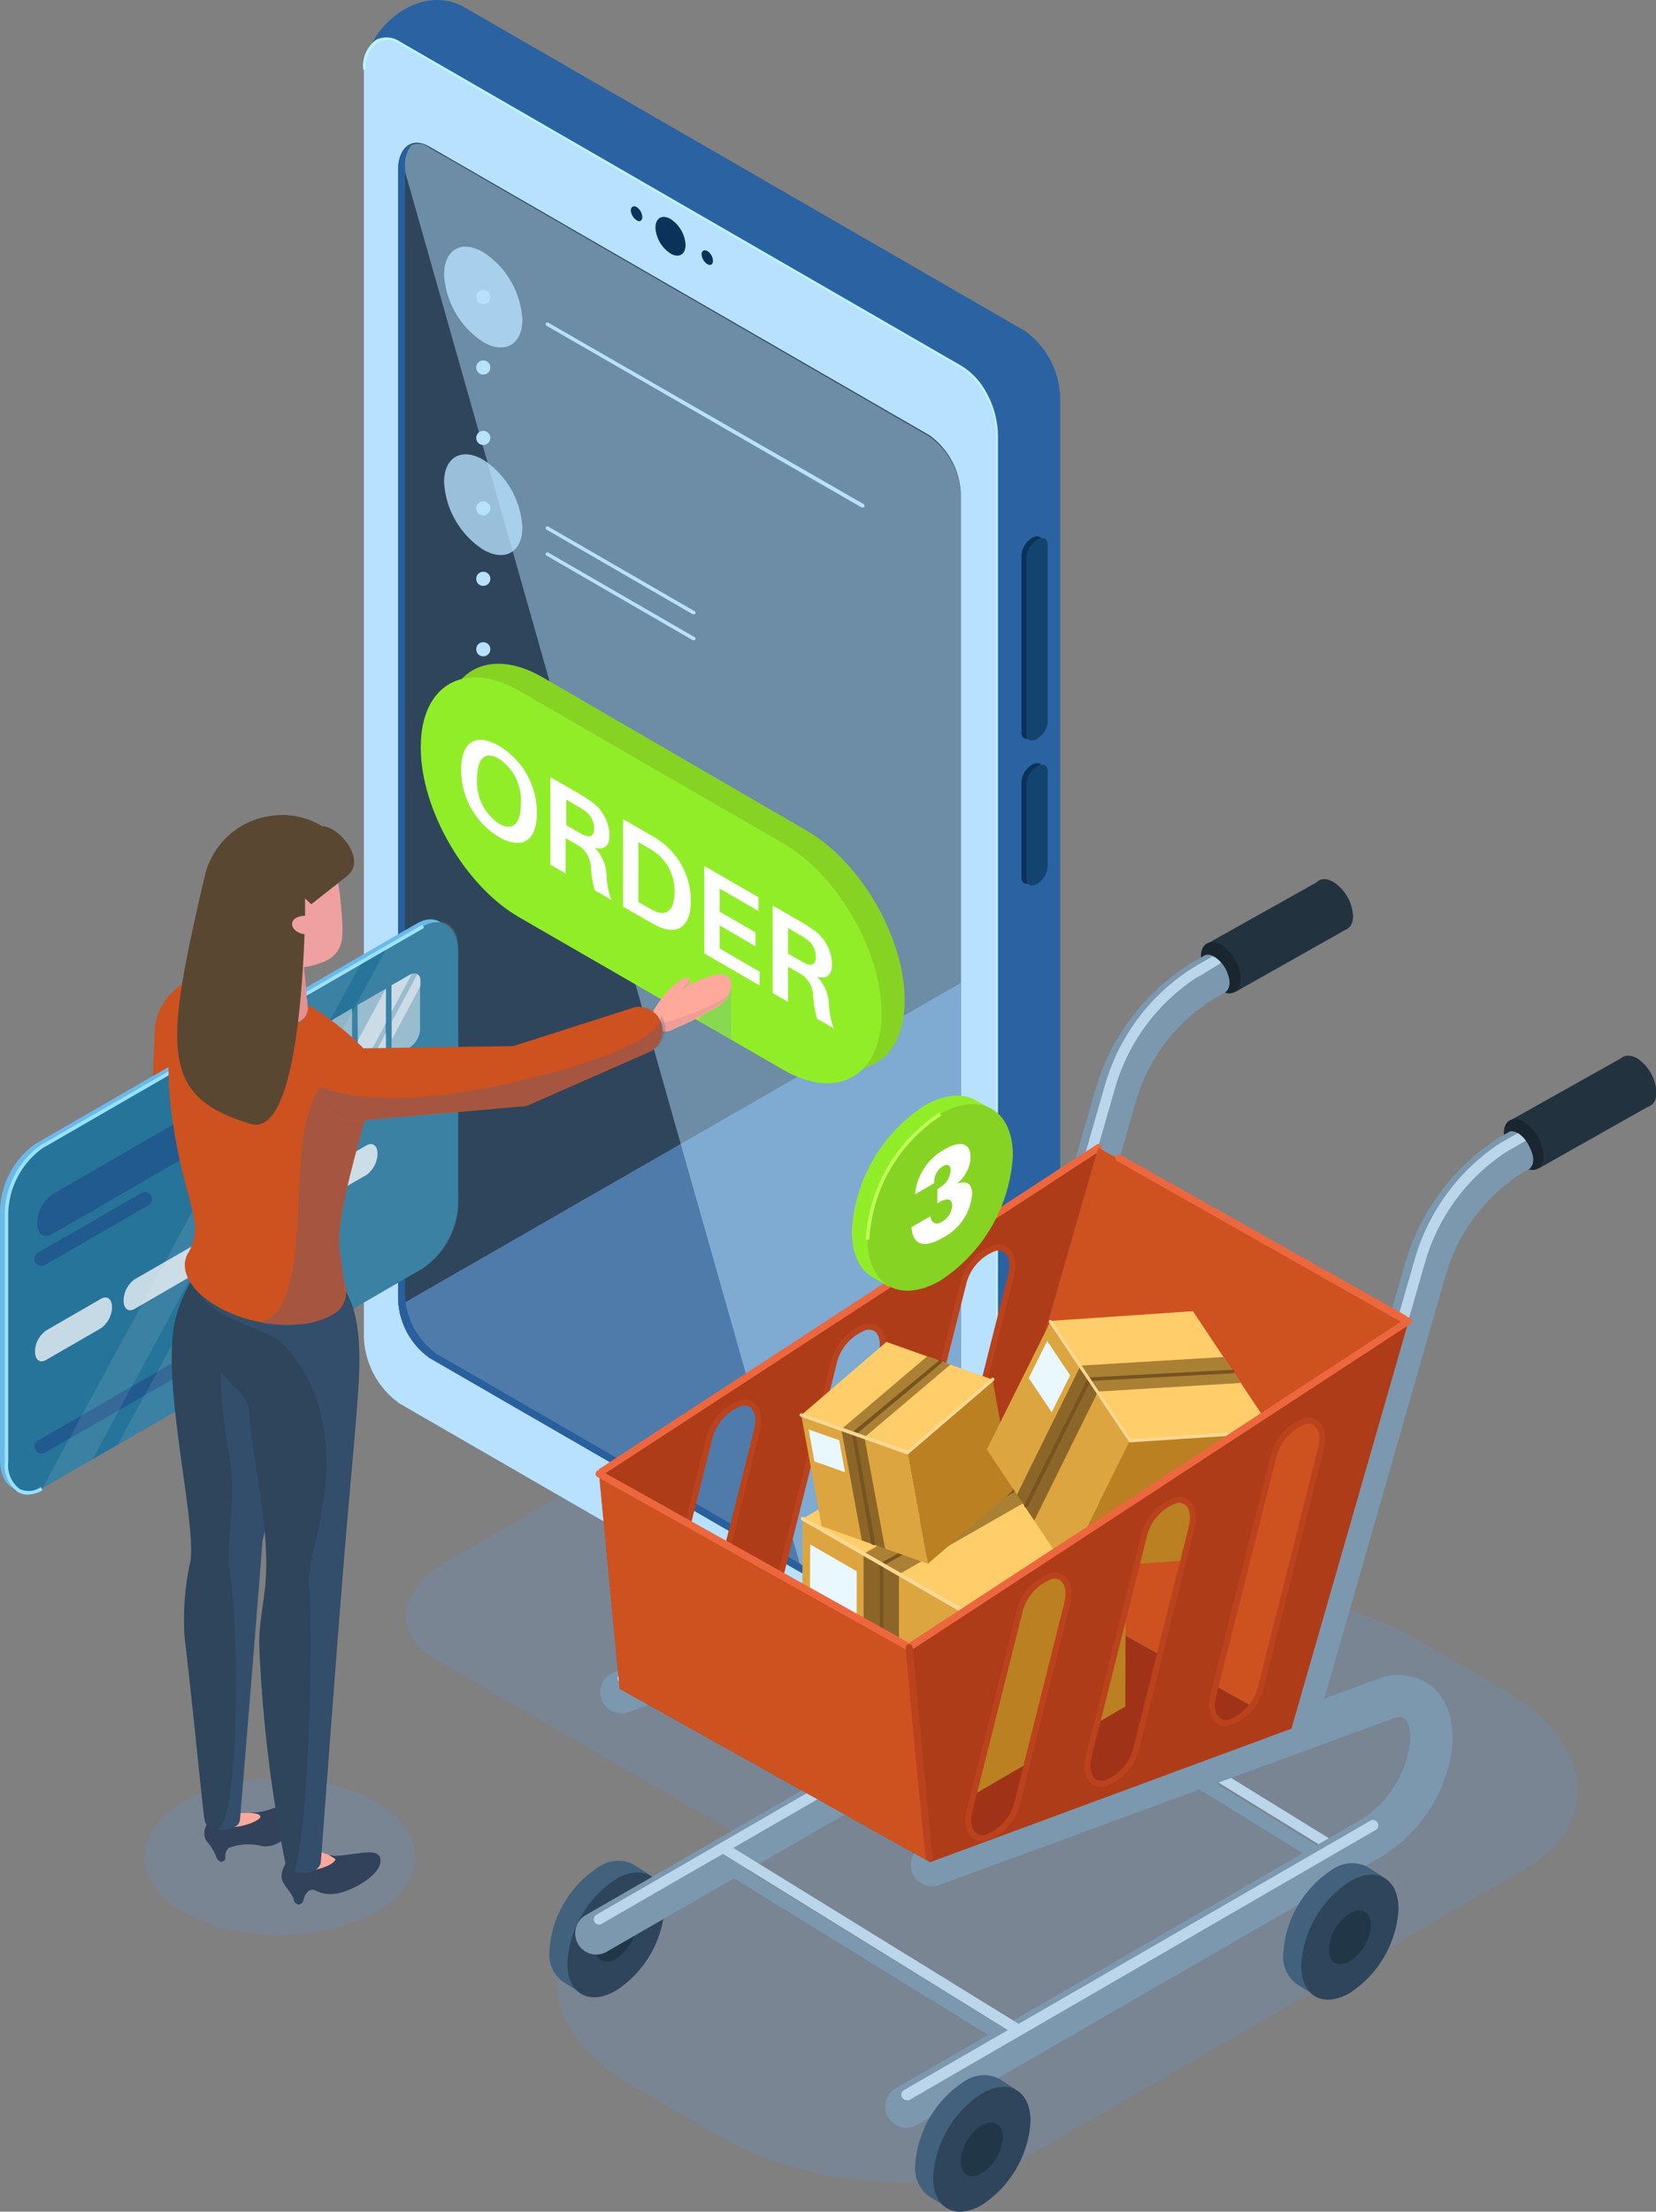 <svg xmlns="http://www.w3.org/2000/svg" viewBox="0 0 138.53 184.94"><rect x="0" y="0" width="138.53" height="184.94" fill="#808080" stroke="none"/><defs><style>.cls-1{isolation:isolate;}.cls-2,.cls-9{fill:#6299d8;}.cls-17,.cls-19,.cls-2,.cls-30,.cls-35,.cls-9{mix-blend-mode:multiply;}.cls-2{opacity:0.22;}.cls-3{fill:#2b63a2;}.cls-4{fill:#0b3259;}.cls-5{fill:#134470;}.cls-10,.cls-12,.cls-6{fill:#b8e1ff;}.cls-7{fill:#bdf5ff;}.cls-8{fill:#2e455b;}.cls-9{opacity:0.64;}.cls-10,.cls-12,.cls-26,.cls-28{mix-blend-mode:overlay;}.cls-10{opacity:0.46;}.cls-11{fill:#28609e;}.cls-12{opacity:0.78;}.cls-13{fill:#87d324;}.cls-14{fill:#92ed29;}.cls-15,.cls-26,.cls-28{fill:#fff;}.cls-16{fill:#ffa89c;}.cls-17,.cls-35{fill:#965f7e;}.cls-17{opacity:0.18;}.cls-18{fill:#ce5120;}.cls-19{fill:#3e6593;opacity:0.28;}.cls-20{fill:#6ab9ea;}.cls-21{fill:#27749b;}.cls-22{fill:#99e2ff;}.cls-23{fill:#c6dae5;}.cls-24{fill:#205a8e;}.cls-25{fill:#8fb5c9;}.cls-26{opacity:0.49;}.cls-27{opacity:0.44;}.cls-28{opacity:0.21;}.cls-29{fill:#32425b;}.cls-30{fill:#7baeff;}.cls-30,.cls-35{opacity:0.15;}.cls-31{fill:#2b3b51;}.cls-32{fill:#e29191;}.cls-33{fill:#efa0a0;}.cls-34{fill:#594732;}.cls-36{fill:#23323f;}.cls-37{fill:#192630;}.cls-38{fill:#7b98af;}.cls-39{fill:#41617c;}.cls-40{fill:#213647;}.cls-41{fill:#bbd5ea;}.cls-42{fill:#69a0df;}.cls-43{fill:#af3c19;}.cls-44{fill:#ed673e;}.cls-45{fill:none;stroke:#ba421c;stroke-linecap:round;stroke-linejoin:round;stroke-width:0.5px;}.cls-46{fill:#a03218;}.cls-47{fill:#ba8022;}.cls-48{fill:#dda540;}.cls-49{fill:#e9f7ff;}.cls-50{fill:#8c6628;}.cls-51{fill:#ffcd69;}.cls-52{fill:#aa8035;}.cls-53{fill:#77531f;}.cls-54{fill:#ffd894;}.cls-55{fill:#bfff5a;}.cls-56{fill:#ba421c;}</style></defs><g class="cls-1"><g id="Layer"><g id="_5" data-name="5"><path class="cls-2" d="M151.28,376.53l-7.36-4.25a28.82,28.82,0,0,0-9.85-3.32l-31.45-18.15c-3.66-2.12-10.06-1.85-14.28.59L63.19,365.91c-4.23,2.44-4.68,6.14-1,8.25l25.11,14.5-10.41,6c-6.73,3.89-5.88,10.74,1.89,15.23l7.36,4.25c7.78,4.49,19.65,5,26.38,1.1l40.68-23.49C159.91,387.88,159.06,381,151.28,376.53Z" transform="translate(-25.74 -235.39)"/><g id="_1" data-name="1"><path class="cls-3" d="M111.46,263.05l-47-27.13c-3.91-2-7.92,2.17-7.92,4.33l5,103.82a7.11,7.11,0,0,0,2.95,5.64l42.61,30.16c1.62.94,7-.5,7.33-5.27V268.68A7.08,7.08,0,0,0,111.46,263.05Z" transform="translate(-25.74 -235.39)"/><path class="cls-4" d="M112.07,299.34h0c.48-.28.88-.11.88.37v8.06a1.85,1.85,0,0,1-.88,1.39h0c-.49.28-.88.11-.88-.37v-8.06A1.81,1.81,0,0,1,112.07,299.34Z" transform="translate(-25.74 -235.39)"/><path class="cls-4" d="M112.07,280.38h0c.48-.28.88-.11.88.38v14.89a1.85,1.85,0,0,1-.88,1.39h0c-.49.28-.88.11-.88-.38V281.77A1.83,1.83,0,0,1,112.07,280.38Z" transform="translate(-25.74 -235.39)"/><path class="cls-5" d="M112.5,299.48h0c.48-.28.88-.12.88.37v8.06a1.85,1.85,0,0,1-.88,1.39h0c-.48.28-.88.11-.88-.37v-8.07A1.82,1.82,0,0,1,112.5,299.48Z" transform="translate(-25.74 -235.39)"/><path class="cls-5" d="M112.5,280.52h0c.48-.28.88-.11.88.37v14.89a1.84,1.84,0,0,1-.88,1.39h0c-.48.28-.88.12-.88-.37V281.91A1.85,1.85,0,0,1,112.5,280.52Z" transform="translate(-25.74 -235.39)"/><path class="cls-6" d="M106.17,266.1,59.18,239c-1.62-.94-3,.07-3,2.23V347.12a7.1,7.1,0,0,0,3,5.64l47,27.13c1.62.93,3-.07,3-2.23V271.74A7.1,7.1,0,0,0,106.17,266.1Z" transform="translate(-25.74 -235.39)"/><path class="cls-7" d="M108.2,268.12a5.8,5.8,0,0,0-2-2.12l-47-27.13a2,2,0,0,0-2-.15,2.75,2.75,0,0,0-1.08,2.48h.23a2.52,2.52,0,0,1,1-2.28,1.79,1.79,0,0,1,1.82.15l47,27.13a6.93,6.93,0,0,1,2.9,5.54V377.66a2.5,2.5,0,0,1-1,2.28,1.79,1.79,0,0,1-1.81-.15l-.12.19a2,2,0,0,0,2,.16,2.73,2.73,0,0,0,1.08-2.48V271.74A7.54,7.54,0,0,0,108.2,268.12Z" transform="translate(-25.74 -235.39)"/><path class="cls-8" d="M103.5,271.79,61.67,247.65c-1.45-.84-2.63,0-2.63,2v94.29a6.29,6.29,0,0,0,2.63,5l41.83,24.15c1.44.84,2.62-.06,2.62-2v-94.3A6.34,6.34,0,0,0,103.5,271.79Z" transform="translate(-25.74 -235.39)"/><path class="cls-9" d="M106.12,371.11V317.58l-47,27a6.23,6.23,0,0,0,2.58,4.32l41.83,24.15C104.94,373.93,106.12,373,106.12,371.11Z" transform="translate(-25.74 -235.39)"/><path class="cls-10" d="M103.5,373.19l-10.6-6.13L59.26,248.46a1.54,1.54,0,0,1,2.41-.72l41.83,24.15a6.31,6.31,0,0,1,2.62,5V371.2C106.12,373.13,104.94,374,103.5,373.19Z" transform="translate(-25.74 -235.39)"/><path class="cls-11" d="M59.62,249.3v94.29a6.34,6.34,0,0,0,2.63,5l41.83,24.15a1.83,1.83,0,0,0,1.39.25,1.55,1.55,0,0,1-2,.08L61.67,348.94a6.29,6.29,0,0,1-2.63-5V249.63c0-1.24.5-2,1.24-2.24A2.58,2.58,0,0,0,59.62,249.3Z" transform="translate(-25.74 -235.39)"/><path class="cls-4" d="M83.09,255.87a2.77,2.77,0,0,0-1.26-2.17c-.69-.4-1.26-.08-1.26.72a2.78,2.78,0,0,0,1.26,2.17C82.53,257,83.09,256.67,83.09,255.87Z" transform="translate(-25.74 -235.39)"/><path class="cls-4" d="M79.47,253.53a1.07,1.07,0,0,0-.48-.83c-.26-.15-.48,0-.48.28a1.06,1.06,0,0,0,.48.82C79.26,254,79.47,253.83,79.47,253.53Z" transform="translate(-25.74 -235.39)"/><path class="cls-4" d="M85.38,257.2a1,1,0,0,0-.47-.82c-.27-.15-.48,0-.48.27a1.07,1.07,0,0,0,.48.83C85.17,257.63,85.38,257.51,85.38,257.2Z" transform="translate(-25.74 -235.39)"/></g><path class="cls-12" d="M69.44,262.12c0,2.08-1.47,2.92-3.28,1.87a7.2,7.2,0,0,1-3.27-5.65c0-2.08,1.46-2.92,3.27-1.87A7.22,7.22,0,0,1,69.44,262.12Z" transform="translate(-25.74 -235.39)"/><path class="cls-12" d="M69.44,279.49c0,2.07-1.47,2.91-3.28,1.86a7.2,7.2,0,0,1-3.27-5.65c0-2.08,1.46-2.91,3.27-1.87A7.24,7.24,0,0,1,69.44,279.49Z" transform="translate(-25.74 -235.39)"/><path class="cls-12" d="M68.17,297.7c0,1.27-.9,1.78-2,1.14a4.42,4.42,0,0,1-2-3.45c0-1.28.9-1.79,2-1.15A4.42,4.42,0,0,1,68.17,297.7Z" transform="translate(-25.74 -235.39)"/><path class="cls-6" d="M65.58,295.57a.58.58,0,0,1,.59-.59h0a.59.59,0,0,1,.59.59h0a.6.6,0,0,1-.59.59h0A.59.59,0,0,1,65.58,295.57Zm0-5.89a.58.58,0,0,1,.59-.59h0a.59.59,0,0,1,.59.59h0a.59.59,0,0,1-.59.59h0A.58.58,0,0,1,65.58,289.68Zm0-5.89a.58.58,0,0,1,.59-.59h0a.59.59,0,0,1,.59.59h0a.59.59,0,0,1-.59.59h0A.58.58,0,0,1,65.58,283.79Zm0-5.89a.58.58,0,0,1,.59-.59h0a.59.59,0,0,1,.59.59h0a.6.6,0,0,1-.59.59h0A.59.59,0,0,1,65.58,277.9Zm0-5.89a.58.58,0,0,1,.59-.59h0a.59.59,0,0,1,.59.59h0a.6.6,0,0,1-.59.59h0A.59.59,0,0,1,65.58,272Zm0-5.89a.58.58,0,0,1,.59-.59h0a.59.59,0,0,1,.59.59h0a.59.59,0,0,1-.59.59h0A.58.58,0,0,1,65.58,266.12Zm0-5.89a.58.58,0,0,1,.59-.59h0a.59.59,0,0,1,.59.59h0a.59.59,0,0,1-.59.59h0A.58.58,0,0,1,65.58,260.23Z" transform="translate(-25.74 -235.39)"/><path class="cls-6" d="M97.88,277.82a.1.1,0,0,1-.07,0L71.43,262.61a.15.15,0,0,1,.15-.25L98,277.55a.15.15,0,0,1,.05.2A.14.14,0,0,1,97.88,277.82Z" transform="translate(-25.74 -235.39)"/><path class="cls-6" d="M83.78,286.76l-.08,0-12.27-7.1a.15.15,0,0,1,.15-.25l12.27,7.09a.14.14,0,0,1,.05.2A.13.13,0,0,1,83.78,286.76Z" transform="translate(-25.74 -235.39)"/><path class="cls-6" d="M83.78,288.93l-.08,0-12.27-7.1a.15.15,0,0,1,.15-.25l12.27,7.09a.14.14,0,0,1,.05.2A.13.13,0,0,1,83.78,288.93Z" transform="translate(-25.74 -235.39)"/><path class="cls-6" d="M79.69,303.9l-.08,0-8.18-4.76a.15.15,0,0,1-.05-.2.15.15,0,0,1,.2-.06l8.18,4.76a.15.15,0,0,1,0,.2A.13.13,0,0,1,79.69,303.9Z" transform="translate(-25.74 -235.39)"/><path class="cls-13" d="M62.88,296.7v.07c0,5.19,3.69,11.56,8.21,14.17l22.12,12.77c4.52,2.61,8.21.5,8.21-4.68V319c0-5.18-3.69-11.56-8.21-14.16L71.09,292C66.57,289.41,62.88,291.51,62.88,296.7Z" transform="translate(-25.74 -235.39)"/><path class="cls-14" d="M60.94,297.84v.07c0,5.18,3.69,11.56,8.21,14.17l22.12,12.77c4.52,2.61,8.21.5,8.21-4.68v-.08c0-5.18-3.69-11.56-8.21-14.17L69.15,293.15C64.63,290.55,60.94,292.65,60.94,297.84Z" transform="translate(-25.74 -235.39)"/><polygon class="cls-2" points="58.48 85.38 61.16 86.93 61.16 82.3 58.9 82.6 58.48 85.38"/><path class="cls-15" d="M70.65,303.38c0,2.29-1.2,3.11-3.17,2a6.52,6.52,0,0,1-3.16-5.63c0-2.3,1.19-3.12,3.16-2A6.53,6.53,0,0,1,70.65,303.38Zm-1.34-.78a4.19,4.19,0,0,0-1.83-3.77c-1.14-.66-1.83-.06-1.83,1.66a4.2,4.2,0,0,0,1.83,3.77C68.62,304.92,69.31,304.31,69.31,302.6Z" transform="translate(-25.74 -235.39)"/><path class="cls-15" d="M76.89,310.64l-1.4-.81a10.08,10.08,0,0,1-.32-1.82,2.28,2.28,0,0,0-.86-1.8c-.18-.12-.34-.21-.5-.3l-.75-.43v2.95l-1.28-.74v-7.32l2.34,1.35c.37.22.62.37.93.59a3.61,3.61,0,0,1,1.68,2.91c0,.95-.49,1.26-1.25,1.06a3.44,3.44,0,0,1,1,2.24A6.14,6.14,0,0,0,76.89,310.64ZM74,304.9l.52.29c.51.24.92.19.92-.52a1.79,1.79,0,0,0-.85-1.53,5.24,5.24,0,0,0-.54-.34l-.94-.55v2.14Z" transform="translate(-25.74 -235.39)"/><path class="cls-15" d="M83.53,310.71c0,2.24-1.17,2.84-2.66,2.18a7.28,7.28,0,0,1-.82-.43l-2.19-1.26v-7.32l2.21,1.28a6.25,6.25,0,0,1,.82.51A6.13,6.13,0,0,1,83.53,310.71ZM82.17,310a4,4,0,0,0-1.56-3.3,6.49,6.49,0,0,0-.69-.43l-.78-.46v5l.76.44c.28.16.48.27.68.36C81.54,312,82.17,311.45,82.17,310Z" transform="translate(-25.74 -235.39)"/><path class="cls-15" d="M89.28,317.79l-4.62-2.67V307.8l4.53,2.62v1.15l-3.25-1.88v1.93l3,1.74v1.16l-3-1.75v1.93l3.34,1.94Z" transform="translate(-25.74 -235.39)"/><path class="cls-15" d="M95.49,321.38l-1.4-.81a10.08,10.08,0,0,1-.32-1.82,2.28,2.28,0,0,0-.86-1.8c-.18-.11-.33-.21-.5-.3l-.75-.43v2.95l-1.28-.74v-7.32l2.34,1.35a10.77,10.77,0,0,1,.93.59A3.62,3.62,0,0,1,95.34,316c0,1-.5,1.26-1.26,1.06a3.44,3.44,0,0,1,1,2.24A6.14,6.14,0,0,0,95.49,321.38Zm-2.94-5.74.52.29c.51.24.92.19.92-.52a1.79,1.79,0,0,0-.85-1.53,4.33,4.33,0,0,0-.54-.34l-.94-.55v2.14Z" transform="translate(-25.74 -235.39)"/><path class="cls-16" d="M40.43,336.83a6.41,6.41,0,0,0,.86-3.15l4.62,6.9.72.57a7.44,7.44,0,0,1,1.23,1.29l0,0s0,0,0,.06a14.41,14.41,0,0,1,.78,1.64,3.32,3.32,0,0,1-.09.77v0c-.05.25-.1.5-.14.66a4.16,4.16,0,0,1-.17.63v.06a.22.22,0,0,1-.08.13,1.17,1.17,0,0,1-.34.4l0,0,0,0c-.31.21-.49.21-.6.17l0,0h0a.27.27,0,0,1-.1-.17v0l0-1.36-.32-.66h0a1.51,1.51,0,0,0-.57-.31A3.41,3.41,0,0,1,44.92,343a7.66,7.66,0,0,1-.35-1.12l-4.4-4.09C40.27,337.74,40.36,336.93,40.43,336.83Z" transform="translate(-25.74 -235.39)"/><path class="cls-17" d="M48.29,346.28v.06a.22.22,0,0,1-.08.13,1.17,1.17,0,0,1-.34.4l0,0,0,0c-.31.21-.49.21-.6.17.38-.05.46-1.05.42-2s-1.61-1.92-1.81-2.7c-.26-1-5.48-7.93-5.48-7.93l-.07-2.31,5.64,8.42.72.57a7.44,7.44,0,0,1,1.23,1.29l0,0s0,0,0,.06a14.41,14.41,0,0,1,.78,1.64,3.32,3.32,0,0,1-.09.77v0c-.05.25-.1.5-.14.66A4.16,4.16,0,0,1,48.29,346.28Z" transform="translate(-25.74 -235.39)"/><path class="cls-18" d="M38.14,335c0,.1,0,.46.15.58l4.94,6.48c1.49,1.55,2.72.13,3-.93.14-.49-.17-.88-.43-1.32l-3.68-6c.12-.29,1.87-14.25,1.87-14.25a3.07,3.07,0,0,0-1.1-1.94c-.37-.3-.6-.22-1.07-.29a2.25,2.25,0,0,0-.66.27,4.91,4.91,0,0,0-2.49,4.36Z" transform="translate(-25.74 -235.39)"/><path class="cls-19" d="M39.32,335.9c3.11-1.53,1.87-8,3.22-13.51.71-2.91.36-4.33-.14-5a1,1,0,0,1,.52.24,3.07,3.07,0,0,1,1.1,1.94s-1.75,14-1.87,14.25l3.68,6c.26.44.57.83.43,1.32-.31,1.06-1.54,2.48-3,.93l-4.5-5.9Z" transform="translate(-25.74 -235.39)"/><path class="cls-20" d="M60.6,341.21,28.68,359.64c-1.61.93-2.94-.07-2.94-2.22V336.66a7.08,7.08,0,0,1,2.94-5.61L60.6,312.62c1.62-.94,2.94.06,2.94,2.22v20.75A7.05,7.05,0,0,1,60.6,341.21Z" transform="translate(-25.74 -235.39)"/><path class="cls-21" d="M61.14,341.44,29.23,359.87c-1.62.93-2.94-.07-2.94-2.22V336.89a7,7,0,0,1,2.94-5.61l31.91-18.43c1.62-.94,2.94.06,2.94,2.22v20.75A7.05,7.05,0,0,1,61.14,341.44Z" transform="translate(-25.74 -235.39)"/><path class="cls-22" d="M28.06,360.37a1.69,1.69,0,0,1-.83-.22,2.76,2.76,0,0,1-1.09-2.5V336.89a7.2,7.2,0,0,1,3-5.74l31.92-18.43.15.26L29.3,331.4a6.91,6.91,0,0,0-2.87,5.49v20.76a2.46,2.46,0,0,0,.95,2.24,1.74,1.74,0,0,0,1.77-.15l.15.26A2.59,2.59,0,0,1,28.06,360.37Z" transform="translate(-25.74 -235.39)"/><path class="cls-23" d="M34.18,346.46l-4.59,2.65c-.51.29-.92,0-.92-.7h0a2.21,2.21,0,0,1,.92-1.76L34.18,344c.51-.3.93,0,.93.69h0A2.22,2.22,0,0,1,34.18,346.46Z" transform="translate(-25.74 -235.39)"/><path class="cls-23" d="M41.59,342.18,37,344.84c-.51.29-.92,0-.92-.7h0a2.23,2.23,0,0,1,.92-1.77l4.6-2.65c.5-.29.92,0,.92.7h0A2.22,2.22,0,0,1,41.59,342.18Z" transform="translate(-25.74 -235.39)"/><path class="cls-23" d="M49,337.91l-4.59,2.65c-.51.3-.93,0-.93-.7h0a2.22,2.22,0,0,1,.93-1.76L49,335.45c.51-.3.92,0,.92.7h0A2.21,2.21,0,0,1,49,337.91Z" transform="translate(-25.74 -235.39)"/><path class="cls-23" d="M56.39,333.64l-4.59,2.65c-.51.29-.92,0-.92-.7h0a2.23,2.23,0,0,1,.92-1.77l4.59-2.65c.51-.29.93,0,.93.7h0A2.24,2.24,0,0,1,56.39,333.64Z" transform="translate(-25.74 -235.39)"/><path class="cls-24" d="M48.61,327.9,30.1,338.59c-.69.4-1.25,0-1.25-.94h0a3,3,0,0,1,1.25-2.38l18.51-10.69c.68-.39,1.24,0,1.24.95h0A3,3,0,0,1,48.61,327.9Z" transform="translate(-25.74 -235.39)"/><path class="cls-24" d="M29.2,356.94a.6.6,0,0,1-.51-.3.59.59,0,0,1,.22-.8l22.61-13a.58.58,0,0,1,.8.21.6.6,0,0,1-.21.81L29.5,356.86A.67.67,0,0,1,29.2,356.94Z" transform="translate(-25.74 -235.39)"/><path class="cls-24" d="M29.2,341.25a.6.6,0,0,1-.51-.3.59.59,0,0,1,.22-.8l8.65-5a.6.6,0,0,1,.81.22.59.59,0,0,1-.22.8l-8.65,5A.67.67,0,0,1,29.2,341.25Z" transform="translate(-25.74 -235.39)"/><path class="cls-25" d="M55.19,325.81l-1.5.87c-.49.28-.89.06-.89-.5v-4.07a2,2,0,0,1,.89-1.53l1.5-.87Zm.5-.28L58,324.17v-6.1l-2.35,1.36ZM60,316.91l-1.51.87v6.11L60,323a2,2,0,0,0,.88-1.53v-4.07C60.92,316.86,60.52,316.63,60,316.91Z" transform="translate(-25.74 -235.39)"/><polygon class="cls-26" points="32.3 82.68 32.26 82.7 29.94 86.99 29.94 89.91 32.3 85.54 32.3 82.68"/><path class="cls-26" d="M60.92,317.42a.59.59,0,0,0-.27-.57l-2.12,3.95v1.49l2.39-4.47Z" transform="translate(-25.74 -235.39)"/><path class="cls-26" d="M53.69,326.68l1.5-.87v-2.52L53.3,326.8A.79.79,0,0,0,53.69,326.68Z" transform="translate(-25.74 -235.39)"/><polygon class="cls-26" points="32.3 87.83 32.3 86.34 30.41 89.87 31.56 89.21 32.3 87.83"/><path class="cls-26" d="M60,316.91l-1.51.87V320l1.72-3.19A1,1,0,0,0,60,316.91Z" transform="translate(-25.74 -235.39)"/><g class="cls-27"><path class="cls-28" d="M61.14,312.85l-3,1.72-22.53,41.6,25.51-14.73a6.48,6.48,0,0,0,2.94-5.07V314.52C64.08,312.67,62.76,311.91,61.14,312.85Z" transform="translate(-25.74 -235.39)"/><polygon class="cls-28" points="26.08 82.84 3.55 124.44 7.73 122.03 30.2 80.54 30.38 80.36 26.08 82.84"/></g><g id="w1"><path class="cls-2" d="M41.13,395.29c4.42,2.55,11.6,2.53,16,0s4.47-6.72,0-9.27-11.6-2.53-16,0S36.72,392.74,41.13,395.29Z" transform="translate(-25.74 -235.39)"/><path class="cls-16" d="M44.79,386.85c.59.45,2.24-.26,3.18.56.54.48-2.7,1.34-2.7,1.34S44.4,386.55,44.79,386.85Z" transform="translate(-25.74 -235.39)"/><path class="cls-29" d="M43.47,387.25s.09.95,1.46.94,2.76-.68,2.58-.95-.65-.21-.87-.27a5.16,5.16,0,0,0,1.93-.37c.88-.22,2.25-.57,2.11.56s-1.46,2.83-3,2.6a4.69,4.69,0,0,0-2.75.13c-.48.29-.3,1-.35,1a.58.58,0,0,1-.3.18l-.06,0h0a1.14,1.14,0,0,1-.32-.22,4.24,4.24,0,0,0-.84-1.46C42.37,388.46,43.47,387.25,43.47,387.25Z" transform="translate(-25.74 -235.39)"/><path class="cls-8" d="M40.22,346.72c.38-3.25,3.68-9.4,7.39-5.94.52.48,1.32.45,1.88.84a5.5,5.5,0,0,1,2.19,5.77c-.35,1.44-.63,2.9-1,4.35,0,0-3,12.46-3,12.58-.08,1.44-1.87,23.28-1.88,23.31a.79.79,0,0,1-.42.52,2.32,2.32,0,0,1-2.1,0,.77.77,0,0,1-.41-.5c-.1-.15-.91-8.8-1.69-15.38a22.47,22.47,0,0,1,.5-6.39C42.1,362.51,39.55,352.38,40.22,346.72Z" transform="translate(-25.74 -235.39)"/><path class="cls-19" d="M45,388.3l-.3.07h0a2.48,2.48,0,0,1-.77,0h0c1.9-.72,1.8-17.87,1-21.6-.39-1.82.66-5.71,0-9.62-1.33-7.87-.37-8.26-.37-8.26l6.16,3.06c-.38,1.55-3,12.27-3,12.39-.08,1.44-1.87,23.28-1.88,23.31a.79.79,0,0,1-.42.52,2.08,2.08,0,0,1-.3.13Z" transform="translate(-25.74 -235.39)"/><path class="cls-16" d="M50.69,390.1s2.17-.08,3.11.73c.54.48-2.71,1.34-2.71,1.34Z" transform="translate(-25.74 -235.39)"/><path class="cls-29" d="M49.91,390.86s.08.95,1.45.94,2.64-.73,2.4-1c0,0-.38-.2-.55-.34.48.23,1.09.06,2.27-.07.91-.1,2.22-.39,2.08.74s-2.44,2.46-3.83,2.62-1.62-.56-2.1-.28-.53,1-.57,1a.87.87,0,0,1-.31.18l-.06,0h0a1.11,1.11,0,0,1-.32-.21c-.15-.68-.38-.76-.83-1.46C48.82,392.06,49.91,390.86,49.91,390.86Z" transform="translate(-25.74 -235.39)"/><path class="cls-8" d="M42.1,345.13c0-2.34,5.25-2.94,7.39-3.51a5.33,5.33,0,0,1,2-.16c3,.3,4.34,2.75,4.31,7.88,0,2.62-.78,10.05-1.39,17.69-.92,11.61-1.83,24.11-1.84,24.14a.95.95,0,0,1-.68.67,2.32,2.32,0,0,1-1.7,0,.42.42,0,0,1-.14-.06.79.79,0,0,1-.43-.55,117.18,117.18,0,0,1-2.18-17.95c-.1-2,.43-4,.54-6,.26-4.72-1.21-10.34-1.35-13.46a3.13,3.13,0,0,0-1.05-2.25C44.12,350.3,42.1,347.29,42.1,345.13Z" transform="translate(-25.74 -235.39)"/><path class="cls-19" d="M47.43,343.66l4.9-2c2.39.68,3.46,3.11,3.43,7.71,0,2.62-.78,10.05-1.39,17.69-.92,11.61-1.83,24.11-1.84,24.14a.95.95,0,0,1-.68.67,2.33,2.33,0,0,1-1.52,0c1.28-3.36,1.63-20.38,1.27-23.65-.21-1.93.68-3.56,1.22-7.63A18,18,0,0,0,52.4,353a12.38,12.38,0,0,0-3.1-5.32c-1.2-1.21-6.5-2.07-7.08-4.71C42.39,342.22,47,344.25,47.43,343.66Z" transform="translate(-25.74 -235.39)"/><path class="cls-18" d="M40.76,332.33c-1.51-7-1.13-11.74.91-14.73a2.51,2.51,0,0,1,2.59-1,23.21,23.21,0,0,1,12.26,6.84,2.54,2.54,0,0,1,.6,2.08c-.46,2.84-3.19,10.53-3,14.07,0,0,.18,1.43.34,2.62a2.65,2.65,0,0,0,.13.54,2.27,2.27,0,0,1,.07,1v0h0a2.13,2.13,0,0,1-1.18,1.61,3.72,3.72,0,0,1-.57.27c-2.33,1-6.24.61-9-1-2.35-1.36-3.23-3.16-2.41-4.5a4.1,4.1,0,0,0,.51-2.64C41.8,336.16,41.29,334.78,40.76,332.33Z" transform="translate(-25.74 -235.39)"/><path class="cls-19" d="M47.49,346c4.4-1.29,2.42-12.68,4.1-17.73,1.2-3.6,3-3.86,4.62-3.79a1.38,1.38,0,0,1,.9.27,2.84,2.84,0,0,1,0,.77c-.46,2.84-3.19,10.53-3,14.07,0,0,.18,1.43.34,2.62a2.65,2.65,0,0,0,.13.54c0,.1,0,.19,0,.28s0,.22,0,.32a2.07,2.07,0,0,1,0,.43v0h0a2.13,2.13,0,0,1-1.18,1.61,3.72,3.72,0,0,1-.57.27A9.58,9.58,0,0,1,47.49,346Z" transform="translate(-25.74 -235.39)"/><path class="cls-30" d="M55.52,338.86l-.29,0Z" transform="translate(-25.74 -235.39)"/><polygon class="cls-29" points="26.88 101.49 26.88 101.49 26.88 101.49 26.88 101.49"/><path class="cls-31" d="M51,315.85h0Z" transform="translate(-25.74 -235.39)"/><path class="cls-31" d="M51,315.38Z" transform="translate(-25.74 -235.39)"/><rect class="cls-31" x="25.27" y="80.46"/><path class="cls-32" d="M47.33,313.76a3.78,3.78,0,0,1,3.39,0c.3.18.61,4.07.77,5.88a.81.81,0,0,1,0,.16,1.21,1.21,0,0,1-.7,1,3.73,3.73,0,0,1-3.38,0,1.13,1.13,0,0,1-.69-1C46.77,317.93,47,314,47.33,313.76Z" transform="translate(-25.74 -235.39)"/><path class="cls-33" d="M45.29,311.68c1.23,6.56,7.25,4.47,8.08,3.85,1.2-.89,1.14-1.9.84-5-.44-4.55-2.64-5.29-4.87-5S44.7,308.6,45.29,311.68Z" transform="translate(-25.74 -235.39)"/><path class="cls-34" d="M52.69,304.48a6.33,6.33,0,0,0-4.09-.89,6.57,6.57,0,0,0-5.75,5.14h0c-3.39,14.47-3.7,18.38,3.87,20.64,3.73,1.11,4.39-12,4.53-16.92a1.83,1.83,0,0,0,.07-.32l-.06,0c0-.69,0-1.25,0-1.61l.52.48s1.48-1.16,3-2.36C56.49,307.24,54,304.44,52.69,304.48Z" transform="translate(-25.74 -235.39)"/><path class="cls-33" d="M50.18,312.63c0-.43.61-.72,1.26-.65.07,0,.19.34.24.35a2.79,2.79,0,0,0,.54,1,1.91,1.91,0,0,1-.94.19C50.63,313.45,50.14,313.05,50.18,312.63Z" transform="translate(-25.74 -235.39)"/></g><path class="cls-16" d="M80.39,319.92a7.87,7.87,0,0,1,.52-.8c.18-.25.38-.5.58-.73A5.75,5.75,0,0,1,83,317.15a.3.3,0,0,1,.41.11.39.39,0,0,1-.06.49,6.71,6.71,0,0,0-1,1.15,7.29,7.29,0,0,0-.37.74,6.27,6.27,0,0,0-.29.74.72.72,0,0,1-.86.47.62.62,0,0,1-.46-.79l.06-.14Z" transform="translate(-25.74 -235.39)"/><path class="cls-35" d="M83.32,317.75a.39.39,0,0,0,.06-.49l0-.05c0,.07,0,.19-.18.4a2,2,0,0,0-.5.81C83,318.07,83.32,317.75,83.32,317.75Z" transform="translate(-25.74 -235.39)"/><path class="cls-16" d="M82.07,321.46s1.71-.74,2.54-1.24,2.42-1.07,2.28-2.68c-.11-1.36-2.54-.39-3.77.42-.91.59-1.55,1.17-2.22,1.65a1.36,1.36,0,0,0-.58.94A1.15,1.15,0,0,0,82.07,321.46Z" transform="translate(-25.74 -235.39)"/><path class="cls-35" d="M86.71,318.55C85.29,319.8,81,321,81,321l-.31.33a1,1,0,0,0,.23.16h0a1.11,1.11,0,0,0,.26.07l.06,0a1.34,1.34,0,0,0,.28,0h.09a1.93,1.93,0,0,0,.42-.12l.07,0,.51-.22L83,321c.4-.19.85-.41,1.23-.62.13-.06.24-.13.35-.19.26-.17.79-.45,1.31-.79A2.48,2.48,0,0,0,86.71,318.55Z" transform="translate(-25.74 -235.39)"/><path class="cls-18" d="M52.44,326.35a3,3,0,0,0,3.3,2.76l13.49-1.19.22,0a2.12,2.12,0,0,0,.55-.14l10.23-4.5a2,2,0,0,0-1.38-3.67l-10.16,3.25-13.27.2H55.2A3,3,0,0,0,52.44,326.35Z" transform="translate(-25.74 -235.39)"/><path class="cls-19" d="M68.21,326c-9.82,2.14-14.29.88-15.77.22v.1a3,3,0,0,0,3.3,2.76l13.49-1.19.22,0a2.12,2.12,0,0,0,.55-.14l10.23-4.5a2,2,0,0,0,1.08-2.39,1.68,1.68,0,0,0-.28-.55c0,.05,0,.09,0,.14C80.78,323.33,68.21,326,68.21,326Z" transform="translate(-25.74 -235.39)"/><path class="cls-36" d="M161,324.86a3.65,3.65,0,0,0,1.66,2.86c.91.53,1.65.11,1.65-1a3.66,3.66,0,0,0-1.65-2.86C161.7,323.39,161,323.81,161,324.86Z" transform="translate(-25.74 -235.39)"/><polygon class="cls-36" points="135.8 88.38 126.3 93.71 128.69 97.72 138.1 92.41 135.8 88.38"/><path class="cls-37" d="M151.54,330.15A3.67,3.67,0,0,0,153.2,333c.92.53,1.66.1,1.66-.95a3.65,3.65,0,0,0-1.66-2.86C152.29,328.67,151.54,329.1,151.54,330.15Z" transform="translate(-25.74 -235.39)"/><path class="cls-36" d="M135.61,310.08a3.67,3.67,0,0,0,1.66,2.86c.92.53,1.66.11,1.66-.95a3.65,3.65,0,0,0-1.66-2.86C136.36,308.61,135.61,309,135.61,310.08Z" transform="translate(-25.74 -235.39)"/><polygon class="cls-36" points="110.46 73.6 100.95 78.93 103.35 82.94 112.76 77.63 110.46 73.6"/><path class="cls-37" d="M126.2,315.37a3.65,3.65,0,0,0,1.66,2.86c.91.53,1.66.1,1.66-1a3.67,3.67,0,0,0-1.66-2.86C126.94,313.89,126.2,314.32,126.2,315.37Z" transform="translate(-25.74 -235.39)"/><path class="cls-38" d="M110.4,406.68a.59.59,0,0,1-.31-.09l-24.34-15a.59.59,0,0,1-.19-.81.58.58,0,0,1,.81-.19l24.34,15a.59.59,0,0,1-.31,1.09Z" transform="translate(-25.74 -235.39)"/><path class="cls-39" d="M80.07,392.15l-1.4-.89a2.86,2.86,0,0,0-2.9.28,9,9,0,0,0-4.07,7,2.85,2.85,0,0,0,1.11,2.55v0l1.62,1,1.34-1.26a9,9,0,0,0,4.08-7,4.06,4.06,0,0,0-.27-1.47Z" transform="translate(-25.74 -235.39)"/><path class="cls-8" d="M73.2,399.52c0,2.58,1.82,3.62,4.07,2.32a9,9,0,0,0,4.08-7c0-2.58-1.83-3.62-4.08-2.32A9,9,0,0,0,73.2,399.52Z" transform="translate(-25.74 -235.39)"/><path class="cls-40" d="M75.51,398.18c0,1.12.79,1.57,1.76,1a3.88,3.88,0,0,0,1.76-3c0-1.12-.79-1.57-1.76-1A3.91,3.91,0,0,0,75.51,398.18Z" transform="translate(-25.74 -235.39)"/><path class="cls-38" d="M128.59,317.56a1,1,0,0,1-.3.77l-.11.07-1.24.72a15.06,15.06,0,0,0-6.22,8.51l-11.19,39a1.77,1.77,0,0,1-1.7,1.29,1.66,1.66,0,0,1-.49-.07,1.77,1.77,0,0,1-1.22-2.19l11.21-39a18.59,18.59,0,0,1,7.84-10.61l1.17-.67.22-.13a.84.84,0,0,1,.59.06.77.77,0,0,1,.19.08,2.09,2.09,0,0,1,.56.51s0,.05.08.07a2.8,2.8,0,0,1,.43.77A2.1,2.1,0,0,1,128.59,317.56Z" transform="translate(-25.74 -235.39)"/><path class="cls-38" d="M136.75,391.5a.56.56,0,0,1-.31-.09l-24.34-15a.59.59,0,1,1,.62-1l24.34,15a.59.59,0,0,1-.31,1.09Z" transform="translate(-25.74 -235.39)"/><path class="cls-41" d="M137,390.12a.39.39,0,0,1-.23-.07l-24.35-15a.44.44,0,1,1,.47-.75l24.34,15a.44.44,0,0,1,.14.61A.43.43,0,0,1,137,390.12Z" transform="translate(-25.74 -235.39)"/><path class="cls-41" d="M127.9,315.9l-1.63,1-.44.24a16.52,16.52,0,0,0-6.83,9.3l-11.2,39a.44.44,0,0,1-.43.32.23.23,0,0,1-.11,0,.45.45,0,0,1-.31-.55l11.2-39a17.18,17.18,0,0,1,7.25-9.81l.41-.25,1.34-.78a.77.77,0,0,1,.19.08A2.09,2.09,0,0,1,127.9,315.9Z" transform="translate(-25.74 -235.39)"/><path class="cls-38" d="M75.62,398.83a1.77,1.77,0,0,1-.88-3.3L113.82,373a9.11,9.11,0,0,0,3.79-5.53c.33-1.47.09-2.46-.29-2.79s-.84-.11-1.14,0L78.27,378.57a1.77,1.77,0,0,1-1.22-3.32L115,361.34a4.55,4.55,0,0,1,4.69.65c1.48,1.3,2,3.57,1.41,6.21a12.58,12.58,0,0,1-5.48,7.83L76.5,398.59A1.74,1.74,0,0,1,75.62,398.83Z" transform="translate(-25.74 -235.39)"/><path class="cls-41" d="M75.85,396.32a.44.44,0,0,1-.38-.22.43.43,0,0,1,.16-.6l39.07-22.57a10.36,10.36,0,0,0,4.43-6.38c.4-1.81.14-3.34-.71-4.07a2.33,2.33,0,0,0-2.47-.25L78,376.15a.46.46,0,0,1-.57-.27.44.44,0,0,1,.26-.56l37.92-13.92a3.2,3.2,0,0,1,3.35.41c1.11,1,1.48,2.77,1,4.93a11.19,11.19,0,0,1-4.85,7L76.07,396.26A.43.43,0,0,1,75.85,396.32Z" transform="translate(-25.74 -235.39)"/><path class="cls-42" d="M107.1,384.28c0,2.58,1.82,3.62,4.07,2.32a9,9,0,0,0,4.08-7c0-2.58-1.83-3.62-4.08-2.32A9,9,0,0,0,107.1,384.28Z" transform="translate(-25.74 -235.39)"/><path class="cls-43" d="M75.86,358.63l1.72,18,30.25-11.17,9.79-34.07Zm25.44,4,5-19.83a4.21,4.21,0,0,1,2.68-3.07c1.11-.21,1.7.82,1.33,2.3l-5,19.83a4.23,4.23,0,0,1-2.68,3.08C101.52,365.16,100.93,364.13,101.3,362.64Zm-10.42,5.1,4.59-18.32a4.21,4.21,0,0,1,2.68-3.07h0c1.11-.21,1.7.82,1.33,2.31L94.89,367a4.27,4.27,0,0,1-2.68,3.08C91.1,370.26,90.5,369.23,90.88,367.74Zm-10,4.52,4.14-16.49a4.21,4.21,0,0,1,2.68-3.07c1.1-.21,1.7.82,1.33,2.31l-4.14,16.48a4.23,4.23,0,0,1-2.68,3.08C81.14,374.78,80.54,373.75,80.91,372.26Z" transform="translate(-25.74 -235.39)"/><path class="cls-44" d="M76.08,358.73a.31.31,0,0,1-.25-.13.29.29,0,0,1,.09-.41l41.54-27.08a.3.3,0,0,1,.41.09.29.29,0,0,1-.09.41L76.24,358.68A.33.33,0,0,1,76.08,358.73Z" transform="translate(-25.74 -235.39)"/><path class="cls-45" d="M101.3,362.64l5-19.83a4.21,4.21,0,0,1,2.68-3.07c1.11-.21,1.7.82,1.33,2.3l-5,19.83a4.23,4.23,0,0,1-2.68,3.08C101.52,365.16,100.93,364.13,101.3,362.64Z" transform="translate(-25.74 -235.39)"/><path class="cls-45" d="M90.88,367.74l4.59-18.32a4.21,4.21,0,0,1,2.68-3.07h0c1.11-.21,1.7.82,1.33,2.31L94.89,367a4.27,4.27,0,0,1-2.68,3.08C91.1,370.26,90.5,369.23,90.88,367.74Z" transform="translate(-25.74 -235.39)"/><path class="cls-45" d="M80.91,372.26l4.14-16.49a4.21,4.21,0,0,1,2.68-3.07c1.1-.21,1.7.82,1.33,2.31l-4.14,16.48a4.23,4.23,0,0,1-2.68,3.08C81.14,374.78,80.54,373.75,80.91,372.26Z" transform="translate(-25.74 -235.39)"/><path class="cls-38" d="M154,332.35a1,1,0,0,1-.29.76.46.46,0,0,1-.17.09l-.67.39a15.14,15.14,0,0,0-6.22,8.53l-10.9,38a1.76,1.76,0,0,1-1.69,1.27,1.71,1.71,0,0,1-.5-.06,1.77,1.77,0,0,1-1.21-2.19l10.9-38a18.63,18.63,0,0,1,7.85-10.6l.53-.3.44-.25a1,1,0,0,1,.62.15h0a2.46,2.46,0,0,1,.6.53.2.2,0,0,0,.06.07,2.8,2.8,0,0,1,.43.77A2.14,2.14,0,0,1,154,332.35Z" transform="translate(-25.74 -235.39)"/><path class="cls-41" d="M153.38,330.77l-1.61.93-.11.07a16.48,16.48,0,0,0-6.72,9.22L134,379a.43.43,0,0,1-.42.31.27.27,0,0,1-.12,0,.44.44,0,0,1-.31-.54l10.9-37.95A17.39,17.39,0,0,1,151.2,331a.47.47,0,0,0,.12-.07l1.39-.79h0a2.46,2.46,0,0,1,.6.53Z" transform="translate(-25.74 -235.39)"/><path class="cls-38" d="M101.57,413.31a1.77,1.77,0,0,1-.89-3.3l39.08-22.56a9.13,9.13,0,0,0,3.8-5.53c.32-1.46.09-2.45-.29-2.78s-.84-.11-1.14,0l-37.92,13.91a1.77,1.77,0,0,1-1.21-3.32l37.91-13.91a4.55,4.55,0,0,1,4.69.65c1.48,1.3,2,3.57,1.41,6.22a12.62,12.62,0,0,1-5.48,7.82l-39.08,22.56A1.77,1.77,0,0,1,101.57,413.31Z" transform="translate(-25.74 -235.39)"/><path class="cls-41" d="M101.57,411a.45.45,0,0,1-.22-.83l39.07-22.56a.45.45,0,0,1,.45.77L101.79,411A.46.46,0,0,1,101.57,411Z" transform="translate(-25.74 -235.39)"/><path class="cls-39" d="M110.67,410.08l-1.4-.9a2.88,2.88,0,0,0-2.9.28,9,9,0,0,0-4.07,7,2.87,2.87,0,0,0,1.11,2.55v0l1.62,1,1.34-1.26a9,9,0,0,0,4.08-7,4,4,0,0,0-.27-1.47Z" transform="translate(-25.74 -235.39)"/><path class="cls-8" d="M103.8,417.45c0,2.58,1.82,3.62,4.07,2.32a9,9,0,0,0,4.08-7c0-2.58-1.83-3.62-4.08-2.32A9,9,0,0,0,103.8,417.45Z" transform="translate(-25.74 -235.39)"/><path class="cls-40" d="M106.11,416.11c0,1.12.79,1.57,1.76,1a3.88,3.88,0,0,0,1.76-3c0-1.12-.79-1.57-1.76-1A3.88,3.88,0,0,0,106.11,416.11Z" transform="translate(-25.74 -235.39)"/><path class="cls-39" d="M141.46,392.35l-1.4-.89a2.86,2.86,0,0,0-2.9.28,9,9,0,0,0-4.07,7,2.85,2.85,0,0,0,1.11,2.55v0l1.62,1,1.34-1.27a9,9,0,0,0,4.08-7,4,4,0,0,0-.27-1.46Z" transform="translate(-25.74 -235.39)"/><path class="cls-8" d="M134.59,399.72c0,2.58,1.82,3.62,4.07,2.32a9,9,0,0,0,4.07-7c0-2.59-1.82-3.63-4.07-2.33A9,9,0,0,0,134.59,399.72Z" transform="translate(-25.74 -235.39)"/><path class="cls-40" d="M136.9,398.39c0,1.11.79,1.56,1.76,1a3.88,3.88,0,0,0,1.76-3c0-1.12-.79-1.57-1.76-1A3.88,3.88,0,0,0,136.9,398.39Z" transform="translate(-25.74 -235.39)"/><polygon class="cls-18" points="91.88 95.97 117.82 110.45 108.03 144.52 82.08 130.04 91.88 95.97"/><path class="cls-44" d="M143.22,346a.23.23,0,0,1-.14,0L119.2,332.48a.29.29,0,1,1,.29-.51l23.88,13.44a.29.29,0,0,1,.11.4A.32.32,0,0,1,143.22,346Z" transform="translate(-25.74 -235.39)"/><polygon class="cls-46" points="108.03 144.52 77.78 155.69 51.84 141.21 82.08 130.04 108.03 144.52"/><polygon class="cls-47" points="94.18 126.99 94.14 142.7 80.66 150.53 80.71 134.82 94.18 126.99"/><polygon class="cls-48" points="80.71 134.82 80.66 150.53 67.09 142.7 67.14 126.99 80.71 134.82"/><polygon class="cls-49" points="71.67 131.39 71.66 135.91 67.75 133.66 67.77 129.14 71.67 131.39"/><polygon class="cls-50" points="72.24 145.67 75.2 147.38 75.2 131.64 72.24 129.93 72.24 145.67"/><polygon class="cls-51" points="94.18 126.99 80.71 134.82 67.14 126.99 80.62 119.16 94.18 126.99"/><polygon class="cls-52" points="85.83 122.17 88.79 123.87 75.2 131.64 72.24 129.93 85.83 122.17"/><path class="cls-53" d="M99.48,383.22a.15.15,0,0,1-.14-.15V366.23a.16.16,0,0,1,.07-.13l13.68-7.7a.15.15,0,0,1,.2.06.15.15,0,0,1-.05.2l-13.61,7.65v16.76A.15.15,0,0,1,99.48,383.22Z" transform="translate(-25.74 -235.39)"/><path class="cls-54" d="M106.45,370.38l-13.64-7.87a.16.16,0,0,1-.06-.21.16.16,0,0,1,.21-.05L106.45,370l13.4-7.79a.15.15,0,1,1,.15.26Z" transform="translate(-25.74 -235.39)"/><polygon class="cls-47" points="83.03 115.36 84.73 124.65 77.62 130.76 75.92 121.47 83.03 115.36"/><polygon class="cls-48" points="75.92 121.47 77.62 130.76 68.73 127.62 67.03 118.33 75.92 121.47"/><polygon class="cls-49" points="70.2 120.43 70.69 123.11 68.13 122.2 67.64 119.53 70.2 120.43"/><polygon class="cls-50" points="72.1 128.81 74.04 129.5 72.31 120.19 70.38 119.51 72.1 128.81"/><polygon class="cls-51" points="83.03 115.36 75.92 121.47 67.03 118.33 74.15 112.21 83.03 115.36"/><polygon class="cls-52" points="77.56 113.42 79.5 114.11 72.31 120.19 70.38 119.51 77.56 113.42"/><path class="cls-53" d="M98.75,364.56a.14.14,0,0,1-.14-.12L97,355.29a.16.16,0,0,1,.05-.14l7.25-6a.14.14,0,0,1,.2,0,.15.15,0,0,1,0,.21l-7.19,6,1.64,9.07a.15.15,0,0,1-.12.17Z" transform="translate(-25.74 -235.39)"/><path class="cls-54" d="M101.69,357l-.08,0-8.88-3.15a.13.13,0,0,1-.09-.18.14.14,0,0,1,.19-.09l8.8,3.11,7.05-6.06a.14.14,0,0,1,.2,0,.15.15,0,0,1,0,.21Z" transform="translate(-25.74 -235.39)"/><polygon class="cls-47" points="106.44 119.6 101.09 130.36 89.2 131.17 94.55 120.41 106.44 119.6"/><polygon class="cls-48" points="94.55 120.41 89.2 131.17 82.55 121.2 87.9 110.45 94.55 120.41"/><polygon class="cls-49" points="89.52 115 87.98 118.09 86.06 115.23 87.6 112.13 89.52 115"/><polygon class="cls-50" points="85.07 124.98 86.52 127.15 91.85 116.36 90.4 114.19 85.07 124.98"/><polygon class="cls-51" points="106.44 119.6 94.55 120.41 87.9 110.45 99.79 109.64 106.44 119.6"/><polygon class="cls-52" points="102.35 113.47 103.8 115.64 91.85 116.36 90.4 114.19 102.35 113.47"/><path class="cls-53" d="M111.57,361.43h-.07a.16.16,0,0,1-.07-.2l5.31-10.58a.17.17,0,0,1,.12-.08l12-.64a.15.15,0,0,1,.16.14.15.15,0,0,1-.14.15l-11.9.64-5.26,10.5A.16.16,0,0,1,111.57,361.43Z" transform="translate(-25.74 -235.39)"/><path class="cls-54" d="M120.22,356l-6.7-10a.16.16,0,0,1,0-.21.16.16,0,0,1,.21.05l6.6,9.89,11.8-.8a.14.14,0,0,1,.16.13.15.15,0,0,1-.14.16Z" transform="translate(-25.74 -235.39)"/><path class="cls-14" d="M108.35,328.29l.41-.12-1.25-.69c-1.11-.71-2.68-.65-4.42.35A13.4,13.4,0,0,0,97,338.32c0,2,.71,3.32,1.84,3.93l1.29.73-.13-.38a5.19,5.19,0,0,0,3.08-.81,13.4,13.4,0,0,0,6.08-10.49A5.12,5.12,0,0,0,108.35,328.29Z" transform="translate(-25.74 -235.39)"/><path class="cls-13" d="M110.47,332a13.39,13.39,0,0,1-6.08,10.48c-3.36,1.94-6.08.39-6.08-3.46a13.39,13.39,0,0,1,6.08-10.49C107.75,326.62,110.47,328.17,110.47,332Z" transform="translate(-25.74 -235.39)"/><path class="cls-55" d="M98.46,339.05h-.3a13.6,13.6,0,0,1,6.16-10.62l.14.26A13.25,13.25,0,0,0,98.46,339.05Z" transform="translate(-25.74 -235.39)"/><path class="cls-15" d="M107.06,335.26a4.52,4.52,0,0,1-2.49,3.65c-1.54.9-2.44.55-2.57-.77V338l1.59-.92,0,.09c.09.44.39.7.91.4a1.67,1.67,0,0,0,.89-1.34c0-.6-.38-.69-1-.35l-.24.13v-1.18l.24-.16a1.75,1.75,0,0,0,.87-1.39c0-.46-.24-.61-.68-.35a1.61,1.61,0,0,0-.7,1.29v.11l-1.58.92v-.11a4.8,4.8,0,0,1,2.45-3.64c1.49-.86,2.18-.39,2.18.61a2.89,2.89,0,0,1-1.16,2.25C106.63,334.1,107.06,334.35,107.06,335.26Z" transform="translate(-25.74 -235.39)"/><path class="cls-43" d="M101.8,373.11l1.73,18,30.24-11.17,9.8-34.07Zm25.44,4,5-19.83a4.21,4.21,0,0,1,2.68-3.07c1.1-.21,1.7.82,1.33,2.31l-5,19.82a4.21,4.21,0,0,1-2.68,3.08C127.47,379.64,126.87,378.61,127.24,377.12Zm-10.42,5.1,4.59-18.31a4.25,4.25,0,0,1,2.68-3.08c1.11-.21,1.71.82,1.33,2.31l-4.59,18.31a4.21,4.21,0,0,1-2.68,3.08C117.05,384.74,116.45,383.71,116.82,382.22Zm-10,4.52L111,370.26a4.23,4.23,0,0,1,2.68-3.08c1.11-.21,1.71.82,1.33,2.31L110.87,386a4.21,4.21,0,0,1-2.68,3.08C107.08,389.26,106.49,388.23,106.86,386.74Z" transform="translate(-25.74 -235.39)"/><path class="cls-45" d="M127.24,377.12l5-19.83a4.21,4.21,0,0,1,2.68-3.07c1.1-.21,1.7.82,1.33,2.31l-5,19.82a4.21,4.21,0,0,1-2.68,3.08C127.47,379.64,126.87,378.61,127.24,377.12Z" transform="translate(-25.74 -235.39)"/><path class="cls-45" d="M116.82,382.22l4.59-18.31a4.25,4.25,0,0,1,2.68-3.08c1.11-.21,1.71.82,1.33,2.31l-4.59,18.31a4.21,4.21,0,0,1-2.68,3.08C117.05,384.74,116.45,383.71,116.82,382.22Z" transform="translate(-25.74 -235.39)"/><path class="cls-45" d="M106.86,386.74,111,370.26a4.23,4.23,0,0,1,2.68-3.08c1.11-.21,1.71.82,1.33,2.31L110.87,386a4.21,4.21,0,0,1-2.68,3.08C107.08,389.26,106.49,388.23,106.86,386.74Z" transform="translate(-25.74 -235.39)"/><polygon class="cls-18" points="77.78 155.69 51.84 141.21 50.11 123.24 76.06 137.72 77.78 155.69"/><path class="cls-44" d="M101.8,373.4a.32.32,0,0,1-.14,0L75.71,358.89a.3.3,0,0,1-.11-.41.29.29,0,0,1,.4-.11l25.79,14.4,41.62-27.17a.29.29,0,0,1,.4.08.3.3,0,0,1-.08.41L102,373.36A.29.29,0,0,1,101.8,373.4Z" transform="translate(-25.74 -235.39)"/><path class="cls-41" d="M110.85,405.56a.46.46,0,0,1-.23-.06L86.28,390.45a.44.44,0,1,1,.46-.75l24.34,15a.45.45,0,0,1,.15.61A.44.44,0,0,1,110.85,405.56Z" transform="translate(-25.74 -235.39)"/><path class="cls-56" d="M103.49,391a.31.31,0,0,1-.29-.21c-.08-.21-1-9.69-1.69-17.6a.28.28,0,0,1,.26-.32.29.29,0,0,1,.32.26c.44,4.71,1.58,17,1.67,17.49a.29.29,0,0,1-.18.36Z" transform="translate(-25.74 -235.39)"/></g></g></g></svg>